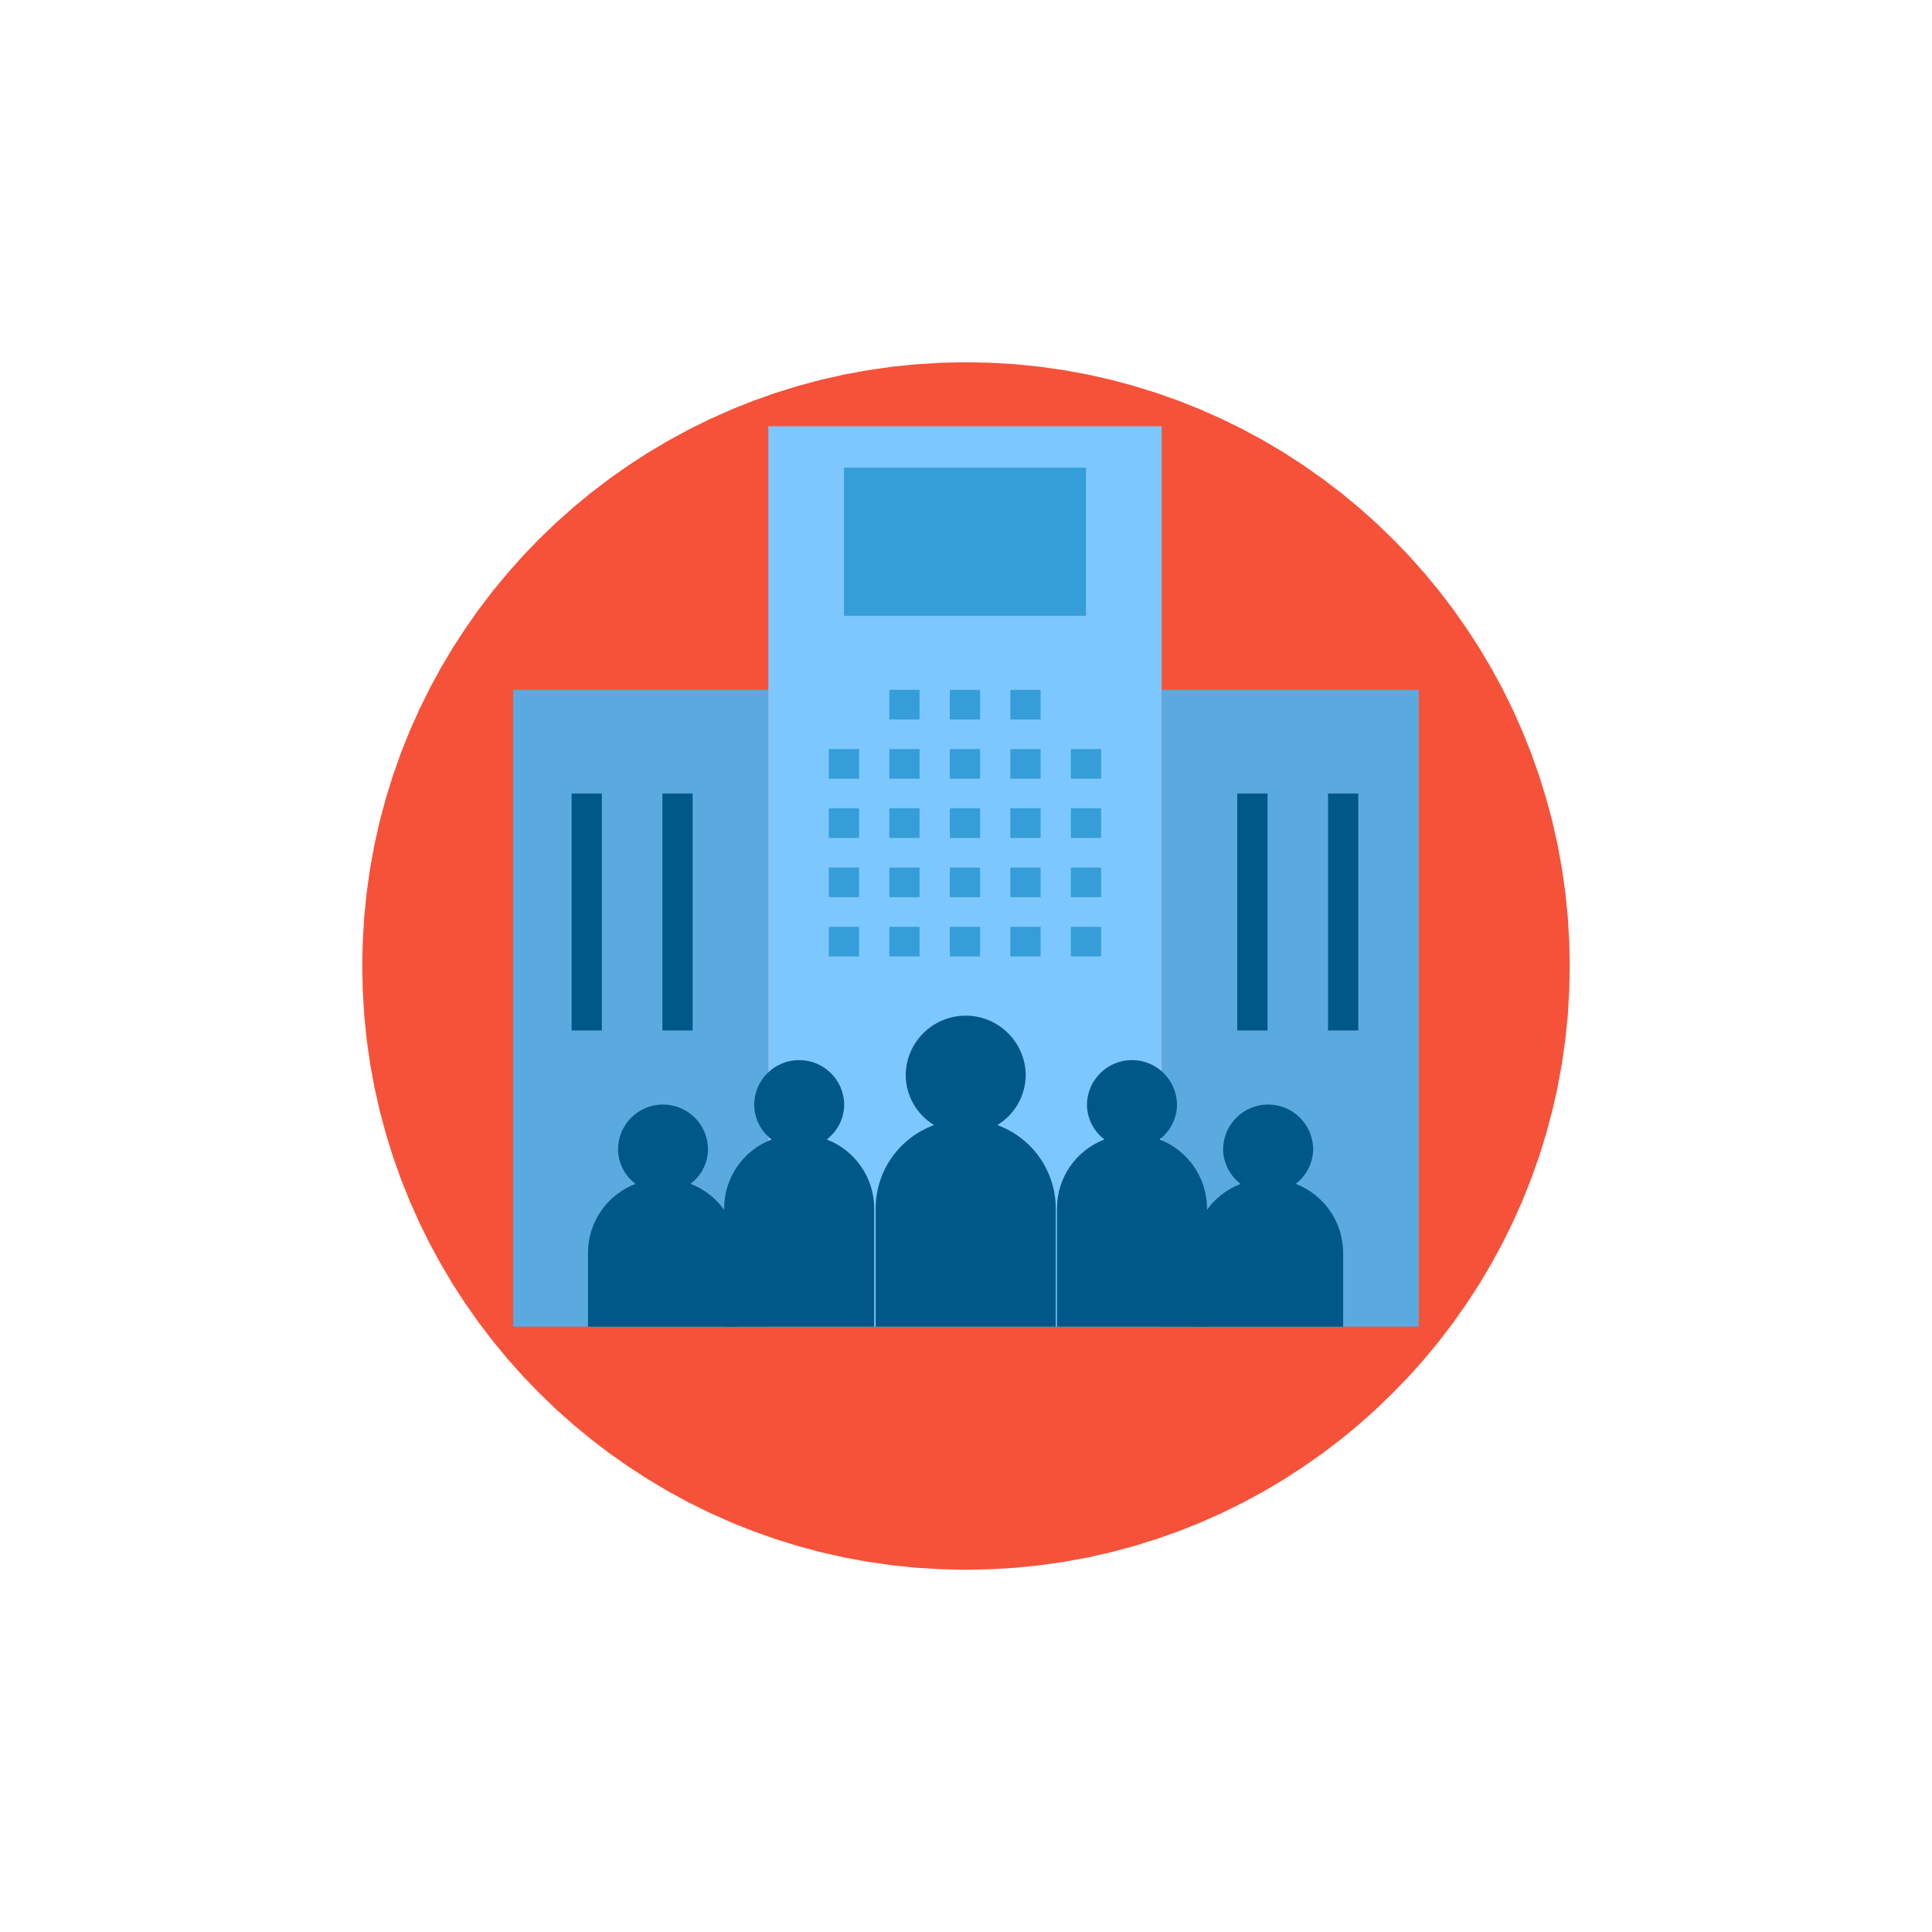 <?xml version="1.0" encoding="UTF-8" standalone="no"?>
<!DOCTYPE svg PUBLIC "-//W3C//DTD SVG 1.1//EN" "http://www.w3.org/Graphics/SVG/1.1/DTD/svg11.dtd">
<svg version="1.1" xmlns="http://www.w3.org/2000/svg" xmlns:xlink="http://www.w3.org/1999/xlink" preserveAspectRatio="xMidYMid meet" viewBox="0 0 640 640" width="640" height="640"><defs><path d="M344.47 121.48L352.44 122.62L360.31 124.06L368.06 125.81L375.7 127.86L383.22 130.2L390.6 132.82L397.85 135.72L404.96 138.89L411.91 142.32L418.71 146.02L425.35 149.96L431.82 154.16L438.12 158.59L444.23 163.25L450.16 168.14L455.89 173.25L461.42 178.58L466.75 184.11L471.86 189.84L476.75 195.77L481.41 201.88L485.84 208.18L490.04 214.65L493.98 221.29L497.68 228.09L501.11 235.04L504.28 242.15L507.18 249.4L509.8 256.78L512.14 264.3L514.19 271.94L515.94 279.69L517.38 287.56L518.52 295.53L519.34 303.6L519.83 311.76L520 320L519.83 328.24L519.34 336.4L518.52 344.47L517.38 352.44L515.94 360.31L514.19 368.06L512.14 375.7L509.8 383.22L507.18 390.6L504.28 397.85L501.11 404.96L497.68 411.91L493.98 418.71L490.04 425.35L485.84 431.82L481.41 438.12L476.75 444.23L471.86 450.16L466.75 455.89L461.42 461.42L455.89 466.75L450.16 471.86L444.23 476.75L438.12 481.41L431.82 485.84L425.35 490.04L418.71 493.98L411.91 497.68L404.96 501.11L397.85 504.28L390.6 507.18L383.22 509.8L375.7 512.14L368.06 514.19L360.31 515.94L352.44 517.38L344.47 518.52L336.4 519.34L328.24 519.83L320 520L311.76 519.83L303.6 519.34L295.53 518.52L287.56 517.38L279.69 515.94L271.94 514.19L264.3 512.14L256.78 509.8L249.4 507.18L242.15 504.28L235.04 501.11L228.09 497.68L221.29 493.98L214.65 490.04L208.18 485.84L201.88 481.41L195.77 476.75L189.84 471.86L184.11 466.75L178.58 461.42L173.25 455.89L168.14 450.16L163.25 444.23L158.59 438.12L154.16 431.82L149.96 425.35L146.02 418.71L142.32 411.91L138.89 404.96L135.72 397.85L132.82 390.6L130.2 383.22L127.86 375.7L125.81 368.06L124.06 360.31L122.62 352.44L121.48 344.47L120.66 336.4L120.17 328.24L120 320L120.17 311.76L120.66 303.6L121.48 295.53L122.62 287.56L124.06 279.69L125.81 271.94L127.86 264.3L130.2 256.78L132.82 249.4L135.72 242.15L138.89 235.04L142.32 228.09L146.02 221.29L149.96 214.65L154.16 208.18L158.59 201.88L163.25 195.77L168.14 189.84L173.25 184.11L178.58 178.58L184.11 173.25L189.84 168.14L195.77 163.25L201.88 158.59L208.18 154.16L214.65 149.96L221.29 146.02L228.09 142.32L235.04 138.89L242.15 135.72L249.4 132.82L256.78 130.2L264.3 127.86L271.94 125.81L279.69 124.06L287.56 122.62L295.53 121.48L303.6 120.66L311.76 120.17L320 120L328.24 120.17L336.4 120.66L344.47 121.48Z" id="c2WSWL3wVG"></path><path d="M384.81 228.52L470 228.52L470 439.48L384.81 439.48L384.81 228.52Z" id="b1dviW7NND"></path><path d="M170 228.52L254.51 228.52L254.51 439.48L170 439.48L170 228.52Z" id="emwqADMBy"></path><path d="M254.51 141.21L384.81 141.21L384.81 439.48L254.51 439.48L254.51 141.21Z" id="d5okZ1IE2e"></path><path d="M339.78 356.08C339.64 345.09 330.62 336.31 319.64 336.45C308.86 336.6 300.16 345.3 300.02 356.08C300.04 362.88 303.61 369.18 309.43 372.7C297.85 376.92 290.12 387.9 290.07 400.23C290.07 402.85 290.07 415.93 290.07 439.48L349.73 439.48C349.73 415.93 349.73 402.85 349.73 400.23C349.67 387.9 341.95 376.92 330.37 372.69C336.19 369.18 339.76 362.88 339.78 356.08Z" id="e1A8Ya4uio"></path><path d="M274.55 248.14L284.58 248.14L284.58 257.96L274.55 257.96L274.55 248.14Z" id="fO8HknODi"></path><path d="M274.55 267.77L284.58 267.77L284.58 277.58L274.55 277.58L274.55 267.77Z" id="bia7P6upX"></path><path d="M274.55 287.39L284.58 287.39L284.58 297.2L274.55 297.2L274.55 287.39Z" id="f8nVFgb93F"></path><path d="M274.55 307.02L284.58 307.02L284.58 316.83L274.55 316.83L274.55 307.02Z" id="a1MMVW5O05"></path><path d="M294.6 248.14L304.62 248.14L304.62 257.96L294.6 257.96L294.6 248.14Z" id="b6hdZyhvPX"></path><path d="M294.6 267.77L304.62 267.77L304.62 277.58L294.6 277.58L294.6 267.77Z" id="c3qKKJcjlF"></path><path d="M294.6 287.39L304.62 287.39L304.62 297.2L294.6 297.2L294.6 287.39Z" id="a7ARjiCNW"></path><path d="M294.6 307.02L304.62 307.02L304.62 316.83L294.6 316.83L294.6 307.02Z" id="cJgre6pEF"></path><path d="M314.65 248.14L324.67 248.14L324.67 257.96L314.65 257.96L314.65 248.14Z" id="a3s1FJXUOc"></path><path d="M314.65 267.77L324.67 267.77L324.67 277.58L314.65 277.58L314.65 267.77Z" id="a7BohQeNo0"></path><path d="M314.65 287.39L324.67 287.39L324.67 297.2L314.65 297.2L314.65 287.39Z" id="c3VaLsgNRr"></path><path d="M314.65 307.02L324.67 307.02L324.67 316.83L314.65 316.83L314.65 307.02Z" id="a1Yp65FhL3"></path><path d="M334.69 248.14L344.71 248.14L344.71 257.96L334.69 257.96L334.69 248.14Z" id="eP0ggyf9L"></path><path d="M294.6 228.52L304.62 228.52L304.62 238.33L294.6 238.33L294.6 228.52Z" id="d49ZWTbdk"></path><path d="M314.65 228.52L324.67 228.52L324.67 238.33L314.65 238.33L314.65 228.52Z" id="b3Vfctwb"></path><path d="M334.69 228.52L344.71 228.52L344.71 238.33L334.69 238.33L334.69 228.52Z" id="bURxuTCAB"></path><path d="M334.69 267.77L344.71 267.77L344.71 277.58L334.69 277.58L334.69 267.77Z" id="a1JizT4aUJ"></path><path d="M334.69 287.39L344.71 287.39L344.71 297.2L334.69 297.2L334.69 287.39Z" id="blfcIWzmW"></path><path d="M334.69 307.02L344.71 307.02L344.71 316.83L334.69 316.83L334.69 307.02Z" id="bElBQExhB"></path><path d="M354.74 248.14L364.76 248.14L364.76 257.96L354.74 257.96L354.74 248.14Z" id="d1wrpGdxm"></path><path d="M354.74 267.77L364.76 267.77L364.76 277.58L354.74 277.58L354.74 267.77Z" id="c1qcObzPjs"></path><path d="M354.74 287.39L364.76 287.39L364.76 297.2L354.74 297.2L354.74 287.39Z" id="f1NY8nximR"></path><path d="M354.74 307.02L364.76 307.02L364.76 316.83L354.74 316.83L354.74 307.02Z" id="aN8wg4Pid"></path><path d="M234.54 380.61C234.44 372.37 227.67 365.78 219.43 365.89C211.35 365.99 204.82 372.52 204.72 380.61C204.74 385.16 206.88 389.43 210.51 392.17C201.07 395.79 194.82 404.84 194.78 414.95C194.78 416.58 194.78 424.76 194.78 439.48L244.49 439.48C244.49 424.76 244.49 416.58 244.49 414.95C244.44 404.84 238.19 395.79 228.75 392.17C232.38 389.43 234.52 385.16 234.54 380.61Z" id="bjoSfXebM"></path><path d="M279.65 365.89C279.54 357.65 272.77 351.06 264.54 351.17C256.45 351.28 249.93 357.8 249.82 365.89C249.84 370.44 251.98 374.72 255.62 377.46C246.17 381.07 239.92 390.12 239.88 400.23C239.88 402.85 239.88 415.93 239.88 439.48L289.59 439.48C289.59 415.93 289.59 402.85 289.59 400.23C289.54 390.12 283.29 381.07 273.85 377.46C277.48 374.72 279.63 370.44 279.65 365.89Z" id="b1fTVDW247"></path><path d="M435 380.61C434.89 372.37 428.13 365.78 419.89 365.89C411.81 365.99 405.28 372.52 405.17 380.61C405.19 385.16 407.34 389.43 410.97 392.17C401.53 395.79 395.28 404.84 395.23 414.95C395.23 416.58 395.23 424.76 395.23 439.48L444.94 439.48C444.94 424.76 444.94 416.58 444.94 414.95C444.9 404.84 438.65 395.79 429.21 392.17C432.84 389.43 434.98 385.16 435 380.61Z" id="c21XfdlIe"></path><path d="M389.9 365.89C389.79 357.65 383.02 351.06 374.79 351.17C366.7 351.28 360.18 357.8 360.07 365.89C360.09 370.44 362.23 374.72 365.87 377.46C356.42 381.07 350.17 390.12 350.13 400.23C350.13 402.85 350.13 415.93 350.13 439.48L399.84 439.48C399.84 415.93 399.84 402.85 399.84 400.23C399.79 390.12 393.54 381.07 384.1 377.46C387.74 374.72 389.88 370.44 389.9 365.89Z" id="etM53RrVL"></path><path d="M409.86 262.86L419.89 262.86L419.89 341.36L409.86 341.36L409.86 262.86Z" id="a2iwjKcrBc"></path><path d="M439.93 262.86L449.95 262.86L449.95 341.36L439.93 341.36L439.93 262.86Z" id="cexB1dsDX"></path><path d="M189.36 262.86L199.38 262.86L199.38 341.36L189.36 341.36L189.36 262.86Z" id="c1cPsft2lX"></path><path d="M219.43 262.86L229.45 262.86L229.45 341.36L219.43 341.36L219.43 262.86Z" id="bjeRB0PG6"></path><path d="M279.57 154.93L359.75 154.93L359.75 203.99L279.57 203.99L279.57 154.93Z" id="b58nGjxZLP"></path></defs><g><g><g><use xlink:href="#c2WSWL3wVG" opacity="1" fill="#f65239" fill-opacity="1"></use><g><use xlink:href="#c2WSWL3wVG" opacity="1" fill-opacity="0" stroke="#000000" stroke-width="1" stroke-opacity="0"></use></g></g><g><use xlink:href="#b1dviW7NND" opacity="1" fill="#5aaae0" fill-opacity="1"></use><g><use xlink:href="#b1dviW7NND" opacity="1" fill-opacity="0" stroke="#000000" stroke-width="1" stroke-opacity="0"></use></g></g><g><use xlink:href="#emwqADMBy" opacity="1" fill="#5aaae0" fill-opacity="1"></use><g><use xlink:href="#emwqADMBy" opacity="1" fill-opacity="0" stroke="#000000" stroke-width="1" stroke-opacity="0"></use></g></g><g><use xlink:href="#d5okZ1IE2e" opacity="1" fill="#7dc7ff" fill-opacity="1"></use><g><use xlink:href="#d5okZ1IE2e" opacity="1" fill-opacity="0" stroke="#000000" stroke-width="1" stroke-opacity="0"></use></g></g><g><use xlink:href="#e1A8Ya4uio" opacity="1" fill="#005889" fill-opacity="1"></use><g><use xlink:href="#e1A8Ya4uio" opacity="1" fill-opacity="0" stroke="#000000" stroke-width="1" stroke-opacity="0"></use></g></g><g><use xlink:href="#fO8HknODi" opacity="1" fill="#359ed8" fill-opacity="1"></use><g><use xlink:href="#fO8HknODi" opacity="1" fill-opacity="0" stroke="#000000" stroke-width="1" stroke-opacity="0"></use></g></g><g><use xlink:href="#bia7P6upX" opacity="1" fill="#359ed8" fill-opacity="1"></use><g><use xlink:href="#bia7P6upX" opacity="1" fill-opacity="0" stroke="#000000" stroke-width="1" stroke-opacity="0"></use></g></g><g><use xlink:href="#f8nVFgb93F" opacity="1" fill="#359ed8" fill-opacity="1"></use><g><use xlink:href="#f8nVFgb93F" opacity="1" fill-opacity="0" stroke="#000000" stroke-width="1" stroke-opacity="0"></use></g></g><g><use xlink:href="#a1MMVW5O05" opacity="1" fill="#359ed8" fill-opacity="1"></use><g><use xlink:href="#a1MMVW5O05" opacity="1" fill-opacity="0" stroke="#000000" stroke-width="1" stroke-opacity="0"></use></g></g><g><use xlink:href="#b6hdZyhvPX" opacity="1" fill="#359ed8" fill-opacity="1"></use><g><use xlink:href="#b6hdZyhvPX" opacity="1" fill-opacity="0" stroke="#000000" stroke-width="1" stroke-opacity="0"></use></g></g><g><use xlink:href="#c3qKKJcjlF" opacity="1" fill="#359ed8" fill-opacity="1"></use><g><use xlink:href="#c3qKKJcjlF" opacity="1" fill-opacity="0" stroke="#000000" stroke-width="1" stroke-opacity="0"></use></g></g><g><use xlink:href="#a7ARjiCNW" opacity="1" fill="#359ed8" fill-opacity="1"></use><g><use xlink:href="#a7ARjiCNW" opacity="1" fill-opacity="0" stroke="#000000" stroke-width="1" stroke-opacity="0"></use></g></g><g><use xlink:href="#cJgre6pEF" opacity="1" fill="#359ed8" fill-opacity="1"></use><g><use xlink:href="#cJgre6pEF" opacity="1" fill-opacity="0" stroke="#000000" stroke-width="1" stroke-opacity="0"></use></g></g><g><use xlink:href="#a3s1FJXUOc" opacity="1" fill="#359ed8" fill-opacity="1"></use><g><use xlink:href="#a3s1FJXUOc" opacity="1" fill-opacity="0" stroke="#000000" stroke-width="1" stroke-opacity="0"></use></g></g><g><use xlink:href="#a7BohQeNo0" opacity="1" fill="#359ed8" fill-opacity="1"></use><g><use xlink:href="#a7BohQeNo0" opacity="1" fill-opacity="0" stroke="#000000" stroke-width="1" stroke-opacity="0"></use></g></g><g><use xlink:href="#c3VaLsgNRr" opacity="1" fill="#359ed8" fill-opacity="1"></use><g><use xlink:href="#c3VaLsgNRr" opacity="1" fill-opacity="0" stroke="#000000" stroke-width="1" stroke-opacity="0"></use></g></g><g><use xlink:href="#a1Yp65FhL3" opacity="1" fill="#359ed8" fill-opacity="1"></use><g><use xlink:href="#a1Yp65FhL3" opacity="1" fill-opacity="0" stroke="#000000" stroke-width="1" stroke-opacity="0"></use></g></g><g><use xlink:href="#eP0ggyf9L" opacity="1" fill="#359ed8" fill-opacity="1"></use><g><use xlink:href="#eP0ggyf9L" opacity="1" fill-opacity="0" stroke="#000000" stroke-width="1" stroke-opacity="0"></use></g></g><g><use xlink:href="#d49ZWTbdk" opacity="1" fill="#359ed8" fill-opacity="1"></use><g><use xlink:href="#d49ZWTbdk" opacity="1" fill-opacity="0" stroke="#000000" stroke-width="1" stroke-opacity="0"></use></g></g><g><use xlink:href="#b3Vfctwb" opacity="1" fill="#359ed8" fill-opacity="1"></use><g><use xlink:href="#b3Vfctwb" opacity="1" fill-opacity="0" stroke="#000000" stroke-width="1" stroke-opacity="0"></use></g></g><g><use xlink:href="#bURxuTCAB" opacity="1" fill="#359ed8" fill-opacity="1"></use><g><use xlink:href="#bURxuTCAB" opacity="1" fill-opacity="0" stroke="#000000" stroke-width="1" stroke-opacity="0"></use></g></g><g><use xlink:href="#a1JizT4aUJ" opacity="1" fill="#359ed8" fill-opacity="1"></use><g><use xlink:href="#a1JizT4aUJ" opacity="1" fill-opacity="0" stroke="#000000" stroke-width="1" stroke-opacity="0"></use></g></g><g><use xlink:href="#blfcIWzmW" opacity="1" fill="#359ed8" fill-opacity="1"></use><g><use xlink:href="#blfcIWzmW" opacity="1" fill-opacity="0" stroke="#000000" stroke-width="1" stroke-opacity="0"></use></g></g><g><use xlink:href="#bElBQExhB" opacity="1" fill="#359ed8" fill-opacity="1"></use><g><use xlink:href="#bElBQExhB" opacity="1" fill-opacity="0" stroke="#000000" stroke-width="1" stroke-opacity="0"></use></g></g><g><use xlink:href="#d1wrpGdxm" opacity="1" fill="#359ed8" fill-opacity="1"></use><g><use xlink:href="#d1wrpGdxm" opacity="1" fill-opacity="0" stroke="#000000" stroke-width="1" stroke-opacity="0"></use></g></g><g><use xlink:href="#c1qcObzPjs" opacity="1" fill="#359ed8" fill-opacity="1"></use><g><use xlink:href="#c1qcObzPjs" opacity="1" fill-opacity="0" stroke="#000000" stroke-width="1" stroke-opacity="0"></use></g></g><g><use xlink:href="#f1NY8nximR" opacity="1" fill="#359ed8" fill-opacity="1"></use><g><use xlink:href="#f1NY8nximR" opacity="1" fill-opacity="0" stroke="#000000" stroke-width="1" stroke-opacity="0"></use></g></g><g><use xlink:href="#aN8wg4Pid" opacity="1" fill="#359ed8" fill-opacity="1"></use><g><use xlink:href="#aN8wg4Pid" opacity="1" fill-opacity="0" stroke="#000000" stroke-width="1" stroke-opacity="0"></use></g></g><g><use xlink:href="#bjoSfXebM" opacity="1" fill="#005889" fill-opacity="1"></use><g><use xlink:href="#bjoSfXebM" opacity="1" fill-opacity="0" stroke="#000000" stroke-width="1" stroke-opacity="0"></use></g></g><g><use xlink:href="#b1fTVDW247" opacity="1" fill="#005889" fill-opacity="1"></use><g><use xlink:href="#b1fTVDW247" opacity="1" fill-opacity="0" stroke="#000000" stroke-width="1" stroke-opacity="0"></use></g></g><g><use xlink:href="#c21XfdlIe" opacity="1" fill="#005889" fill-opacity="1"></use><g><use xlink:href="#c21XfdlIe" opacity="1" fill-opacity="0" stroke="#000000" stroke-width="1" stroke-opacity="0"></use></g></g><g><use xlink:href="#etM53RrVL" opacity="1" fill="#005889" fill-opacity="1"></use><g><use xlink:href="#etM53RrVL" opacity="1" fill-opacity="0" stroke="#000000" stroke-width="1" stroke-opacity="0"></use></g></g><g><use xlink:href="#a2iwjKcrBc" opacity="1" fill="#005889" fill-opacity="1"></use><g><use xlink:href="#a2iwjKcrBc" opacity="1" fill-opacity="0" stroke="#000000" stroke-width="1" stroke-opacity="0"></use></g></g><g><use xlink:href="#cexB1dsDX" opacity="1" fill="#005889" fill-opacity="1"></use><g><use xlink:href="#cexB1dsDX" opacity="1" fill-opacity="0" stroke="#000000" stroke-width="1" stroke-opacity="0"></use></g></g><g><use xlink:href="#c1cPsft2lX" opacity="1" fill="#005889" fill-opacity="1"></use><g><use xlink:href="#c1cPsft2lX" opacity="1" fill-opacity="0" stroke="#000000" stroke-width="1" stroke-opacity="0"></use></g></g><g><use xlink:href="#bjeRB0PG6" opacity="1" fill="#005889" fill-opacity="1"></use><g><use xlink:href="#bjeRB0PG6" opacity="1" fill-opacity="0" stroke="#000000" stroke-width="1" stroke-opacity="0"></use></g></g><g><use xlink:href="#b58nGjxZLP" opacity="1" fill="#359ed8" fill-opacity="1"></use><g><use xlink:href="#b58nGjxZLP" opacity="1" fill-opacity="0" stroke="#000000" stroke-width="1" stroke-opacity="0"></use></g></g></g></g></svg>